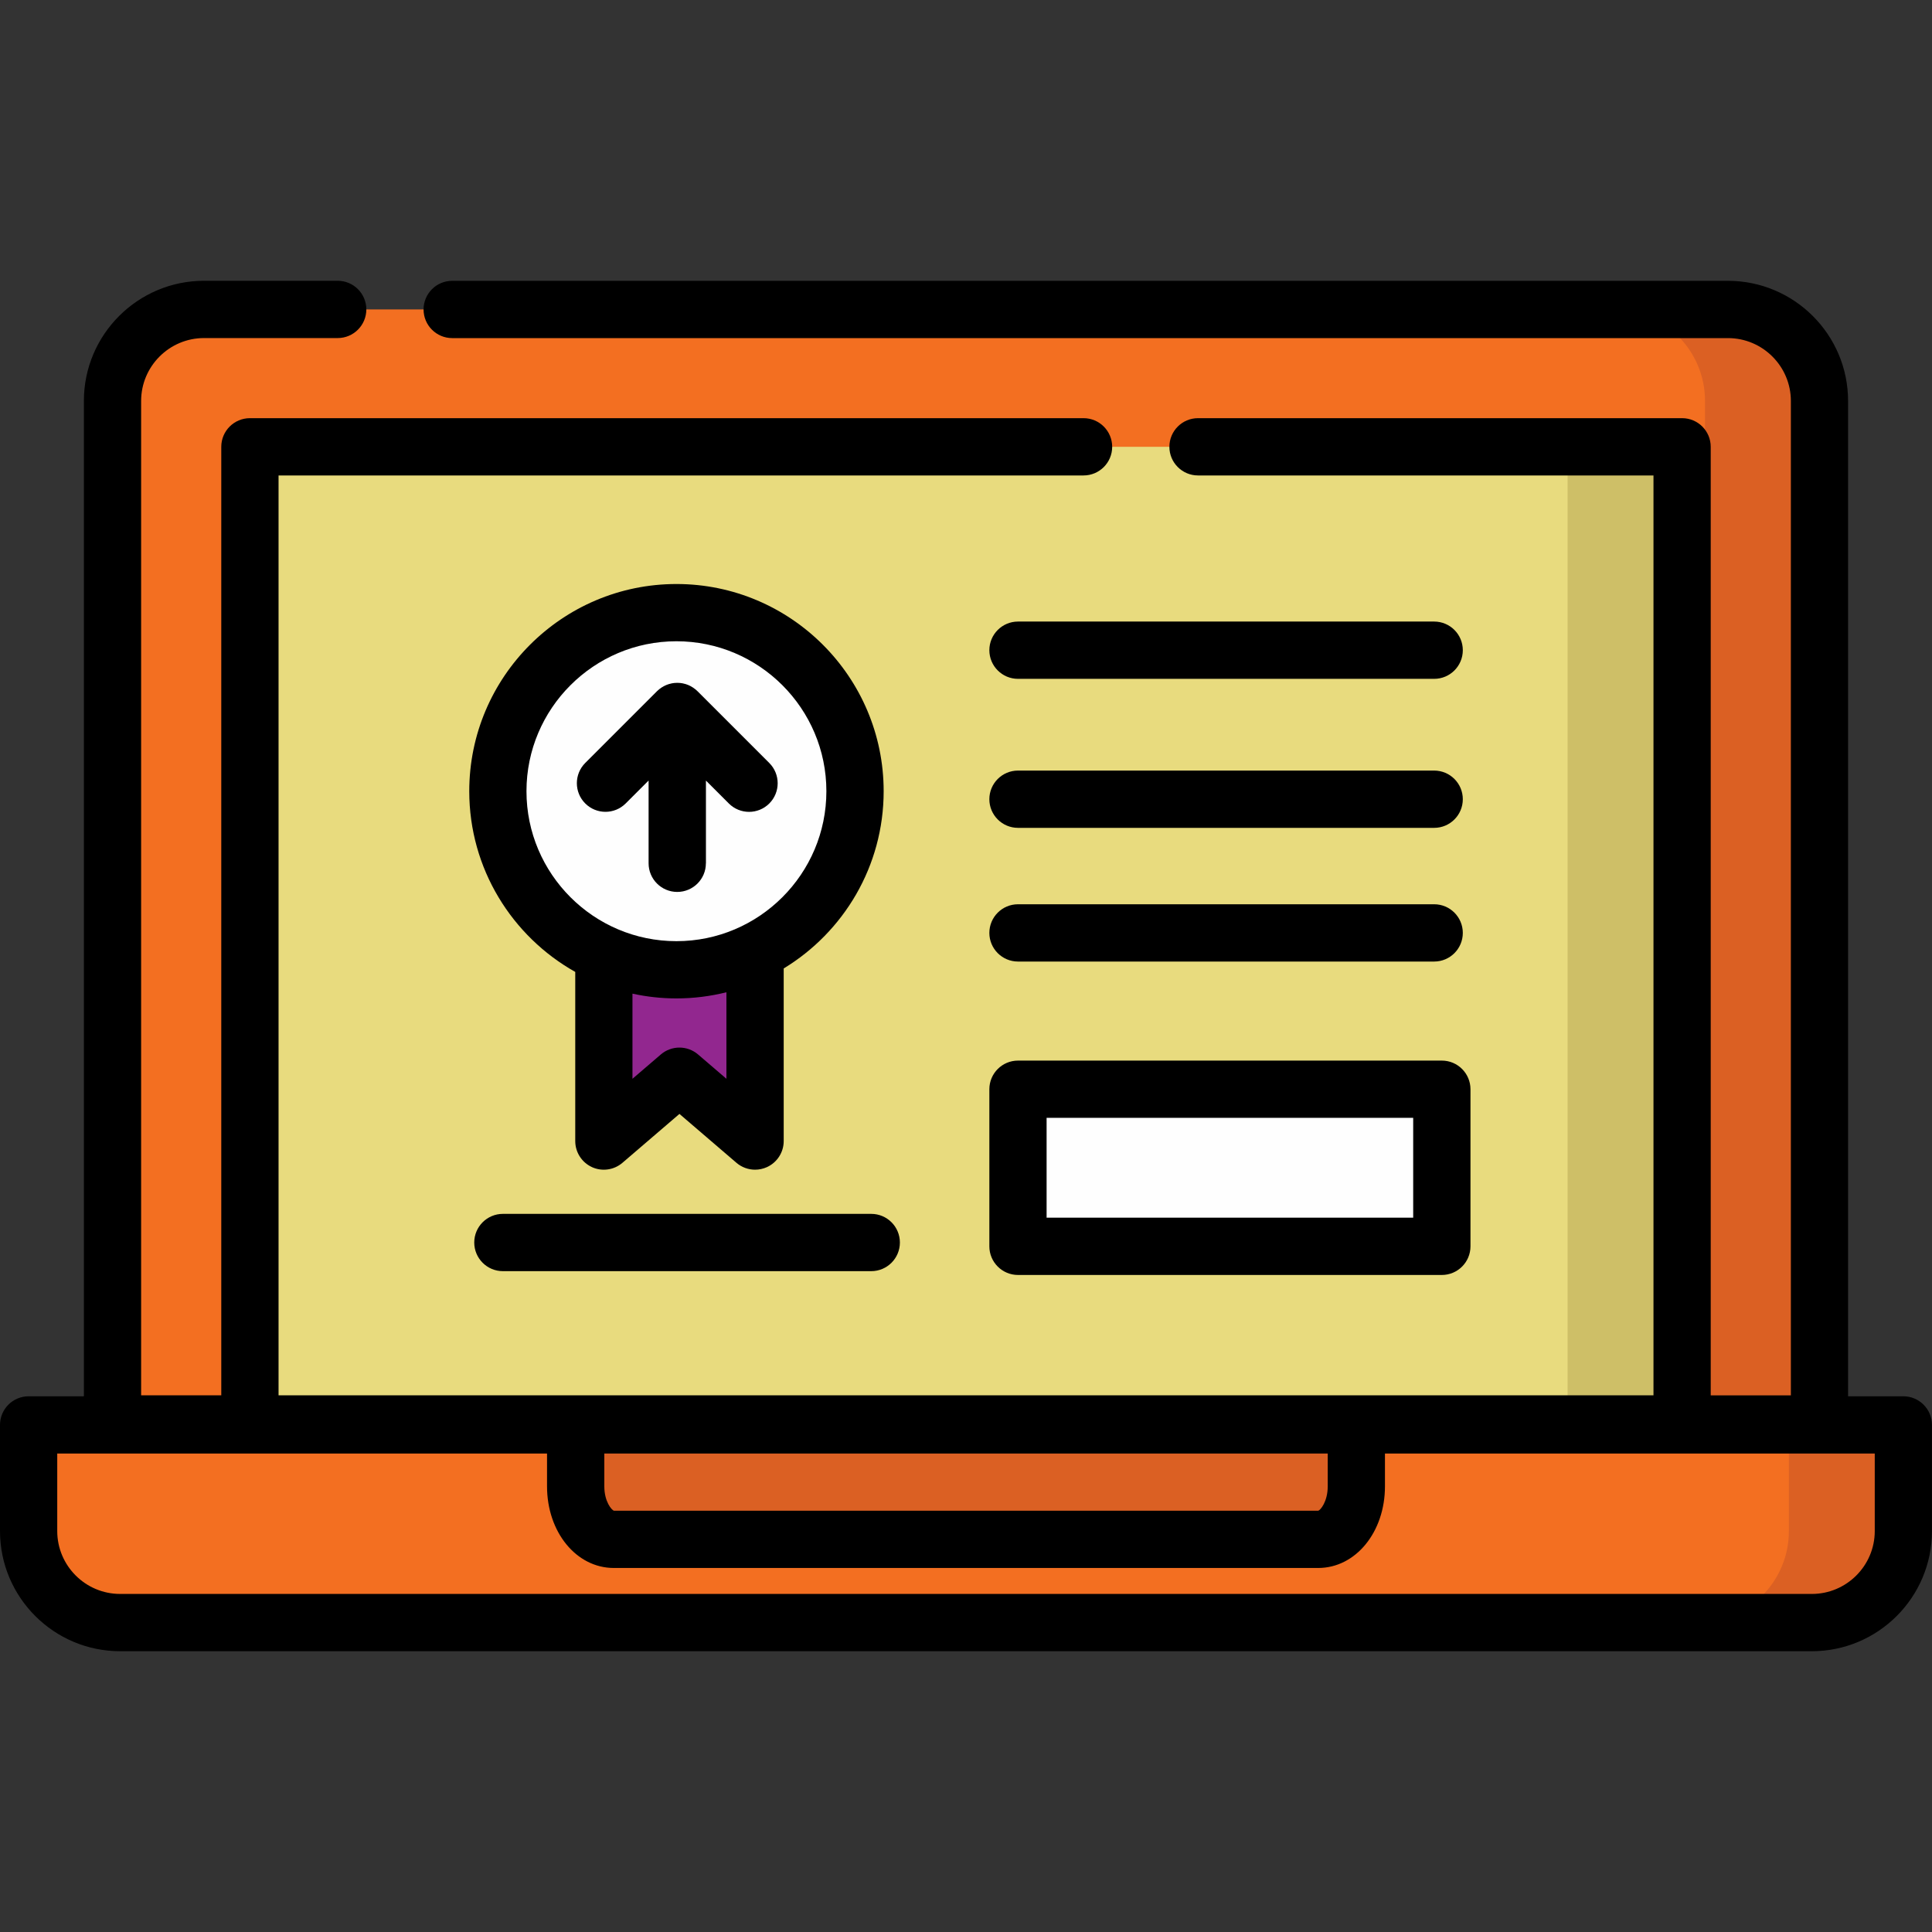 <?xml version="1.0" encoding="UTF-8"?>
<svg id="Capa_1" data-name="Capa 1" xmlns="http://www.w3.org/2000/svg" viewBox="0 0 512 512">
  <rect x="0" y="0" width="512" height="512" fill="#333333" stroke="none"/>
  <defs>
    <style>
      .cls-1 {
        fill: #db6023;
      }

      .cls-1, .cls-2, .cls-3, .cls-4, .cls-5, .cls-6, .cls-7 {
        stroke-width: 0px;
      }

      .cls-2 {
        fill: #e8db7e;
      }

      .cls-3 {
        fill: #000;
      }

      .cls-4 {
        fill: #fefefe;
      }

      .cls-5 {
        fill: #92278f;
      }

      .cls-6 {
        fill: #f36f21;
      }

      .cls-7 {
        fill: #cebf67;
      }
    </style>
  </defs>
  <path class="cls-6" d="M482.18,377.37V106.26c0-13.4-10.86-24.26-24.26-24.26H54.07c-13.4,0-24.26,10.86-24.26,24.26v271.11h452.37Z"/>
  <path class="cls-1" d="M457.93,82h-30.34c13.4,0,24.26,10.86,24.26,24.26v283.19c0,13.4-10.86,24.26-24.26,24.26h30.34c13.4,0,24.26-10.86,24.26-24.26V106.26c0-13.4-10.86-24.26-24.26-24.26Z"/>
  <rect class="cls-2" x="66.23" y="118.41" width="379.54" height="258.95"/>
  <rect class="cls-7" x="415.43" y="118.41" width="30.34" height="279.87"/>
  <path class="cls-6" d="M7.59,377.62v28.13c0,13.4,10.86,24.26,24.26,24.26h448.31c13.4,0,24.26-10.86,24.26-24.26v-28.13H7.59Z"/>
  <path class="cls-1" d="M474.07,377.62v28.13c0,13.4-10.86,24.26-24.26,24.26h30.34c13.4,0,24.26-10.86,24.26-24.26v-28.13h-30.34Z"/>
  <path class="cls-1" d="M152.56,377.62v16.29c0,7.76,4.52,14.05,10.1,14.05h186.68c5.58,0,10.1-6.29,10.1-14.05v-16.29h-206.88Z"/>
  <polygon class="cls-5" points="200.09 302.4 180.06 285.2 160.02 302.4 160.02 238.59 200.09 238.59 200.09 302.4"/>
  <circle class="cls-4" cx="179.26" cy="209.68" r="47.32"/>
  <rect class="cls-4" x="269.78" y="288.66" width="112.32" height="41.63"/>
  <g>
    <path class="cls-3" d="M504.41,370.03h-14.65V106.26c0-17.56-14.28-31.84-31.84-31.84H119.84c-4.19,0-7.59,3.4-7.59,7.59s3.4,7.59,7.59,7.59h338.09c9.19,0,16.67,7.48,16.67,16.67v263.52h-21.24V118.41c0-4.19-3.4-7.59-7.59-7.59h-128.28c-4.19,0-7.59,3.4-7.59,7.59s3.4,7.59,7.59,7.59h120.7v243.78H73.82V126h213.33c4.19,0,7.59-3.4,7.59-7.59s-3.4-7.59-7.59-7.59H66.23c-4.19,0-7.59,3.4-7.59,7.59v251.37h-21.24V106.26c0-9.19,7.48-16.67,16.67-16.67h35.42c4.19,0,7.59-3.4,7.59-7.59s-3.4-7.59-7.59-7.59h-35.42c-17.56,0-31.84,14.28-31.84,31.84v263.78H7.59c-4.19,0-7.59,3.4-7.59,7.59v28.13c0,17.56,14.28,31.84,31.84,31.84h448.31c17.56,0,31.84-14.28,31.84-31.84v-28.13c0-4.19-3.4-7.59-7.59-7.59ZM160.15,385.2h191.71v8.7c0,4.05-1.94,6.3-2.51,6.46h-186.64c-.62-.16-2.56-2.42-2.56-6.46v-8.7h0ZM496.83,405.74c0,9.19-7.48,16.67-16.67,16.67H31.84c-9.19,0-16.67-7.48-16.67-16.67v-20.54h129.8v8.7c0,12.13,7.77,21.63,17.69,21.63h186.68c9.92,0,17.69-9.5,17.69-21.63v-8.7h129.8v20.54h0Z"/>
    <path class="cls-3" d="M156.85,309.29c2.69,1.24,5.86.79,8.11-1.14l15.1-12.95,15.1,12.95c1.4,1.2,3.16,1.83,4.94,1.83,1.07,0,2.15-.23,3.17-.69,2.69-1.24,4.42-3.93,4.42-6.89v-45.75c15.87-9.64,26.49-27.08,26.49-46.97,0-30.28-24.63-54.91-54.91-54.91s-54.91,24.63-54.91,54.91c0,20.54,11.34,38.47,28.09,47.89v44.83c0,2.96,1.73,5.66,4.42,6.89ZM192.51,285.89l-7.51-6.44c-2.84-2.44-7.04-2.44-9.88,0l-7.51,6.44v-22.56c3.76.82,7.65,1.26,11.65,1.26,4.57,0,9-.57,13.25-1.63v22.93h0ZM139.52,209.68c0-21.91,17.83-39.74,39.74-39.74s39.74,17.83,39.74,39.74-17.83,39.74-39.74,39.74-39.74-17.83-39.74-39.74Z"/>
    <path class="cls-3" d="M380.07,164.72h-110.29c-4.19,0-7.59,3.4-7.59,7.59s3.4,7.59,7.59,7.59h110.29c4.19,0,7.59-3.4,7.59-7.59s-3.4-7.59-7.59-7.59Z"/>
    <path class="cls-3" d="M269.78,219.39h110.29c4.19,0,7.59-3.4,7.59-7.59s-3.4-7.59-7.59-7.59h-110.29c-4.19,0-7.59,3.4-7.59,7.59s3.4,7.59,7.59,7.59Z"/>
    <path class="cls-3" d="M269.78,254.82h110.29c4.19,0,7.59-3.4,7.59-7.59s-3.4-7.59-7.59-7.59h-110.29c-4.19,0-7.59,3.4-7.59,7.59s3.4,7.59,7.59,7.59Z"/>
    <path class="cls-3" d="M187.08,228.79v-21.93l6.07,6.07c1.48,1.48,3.42,2.22,5.36,2.22s3.88-.74,5.36-2.22c2.96-2.96,2.96-7.77,0-10.73l-19.02-19.02c-.18-.18-.36-.34-.56-.5-.08-.07-.17-.13-.26-.19-.11-.08-.22-.17-.34-.25-.11-.07-.21-.13-.32-.2-.11-.06-.21-.13-.32-.19s-.22-.11-.33-.16c-.11-.05-.22-.11-.34-.16-.11-.04-.22-.08-.33-.12-.12-.04-.25-.09-.37-.13-.11-.03-.22-.06-.33-.08-.13-.03-.26-.07-.39-.1-.12-.02-.25-.04-.37-.06-.12-.02-.24-.04-.36-.05-.22-.02-.44-.03-.66-.03-.03,0-.06,0-.09,0s-.06,0-.09,0c-.22,0-.44.01-.66.03-.12.01-.24.03-.36.05-.12.02-.25.03-.37.06-.13.03-.26.06-.39.1-.11.03-.22.05-.33.08-.13.04-.25.09-.37.13-.11.04-.22.07-.33.12-.12.05-.23.1-.34.16-.11.05-.22.1-.33.16-.11.06-.21.12-.32.19-.11.06-.22.12-.32.19-.12.08-.23.16-.34.25-.09.06-.17.12-.26.19-.19.16-.38.33-.56.5l-19.02,19.02c-2.96,2.96-2.96,7.77,0,10.73,1.48,1.48,3.42,2.22,5.36,2.22s3.88-.74,5.36-2.22l6.07-6.07v21.93c0,4.19,3.4,7.59,7.59,7.59s7.59-3.4,7.59-7.58Z"/>
    <path class="cls-3" d="M133.27,336.87h97.62c4.19,0,7.59-3.4,7.59-7.59s-3.4-7.59-7.59-7.59h-97.62c-4.19,0-7.59,3.4-7.59,7.59s3.4,7.59,7.59,7.59Z"/>
    <path class="cls-3" d="M262.19,330.29c0,4.19,3.4,7.59,7.59,7.59h112.32c4.19,0,7.59-3.4,7.59-7.59v-41.63c0-4.19-3.4-7.59-7.59-7.59h-112.32c-4.19,0-7.59,3.4-7.59,7.59v41.63ZM277.36,296.24h97.15v26.46h-97.15v-26.46Z"/>
  </g>
</svg>